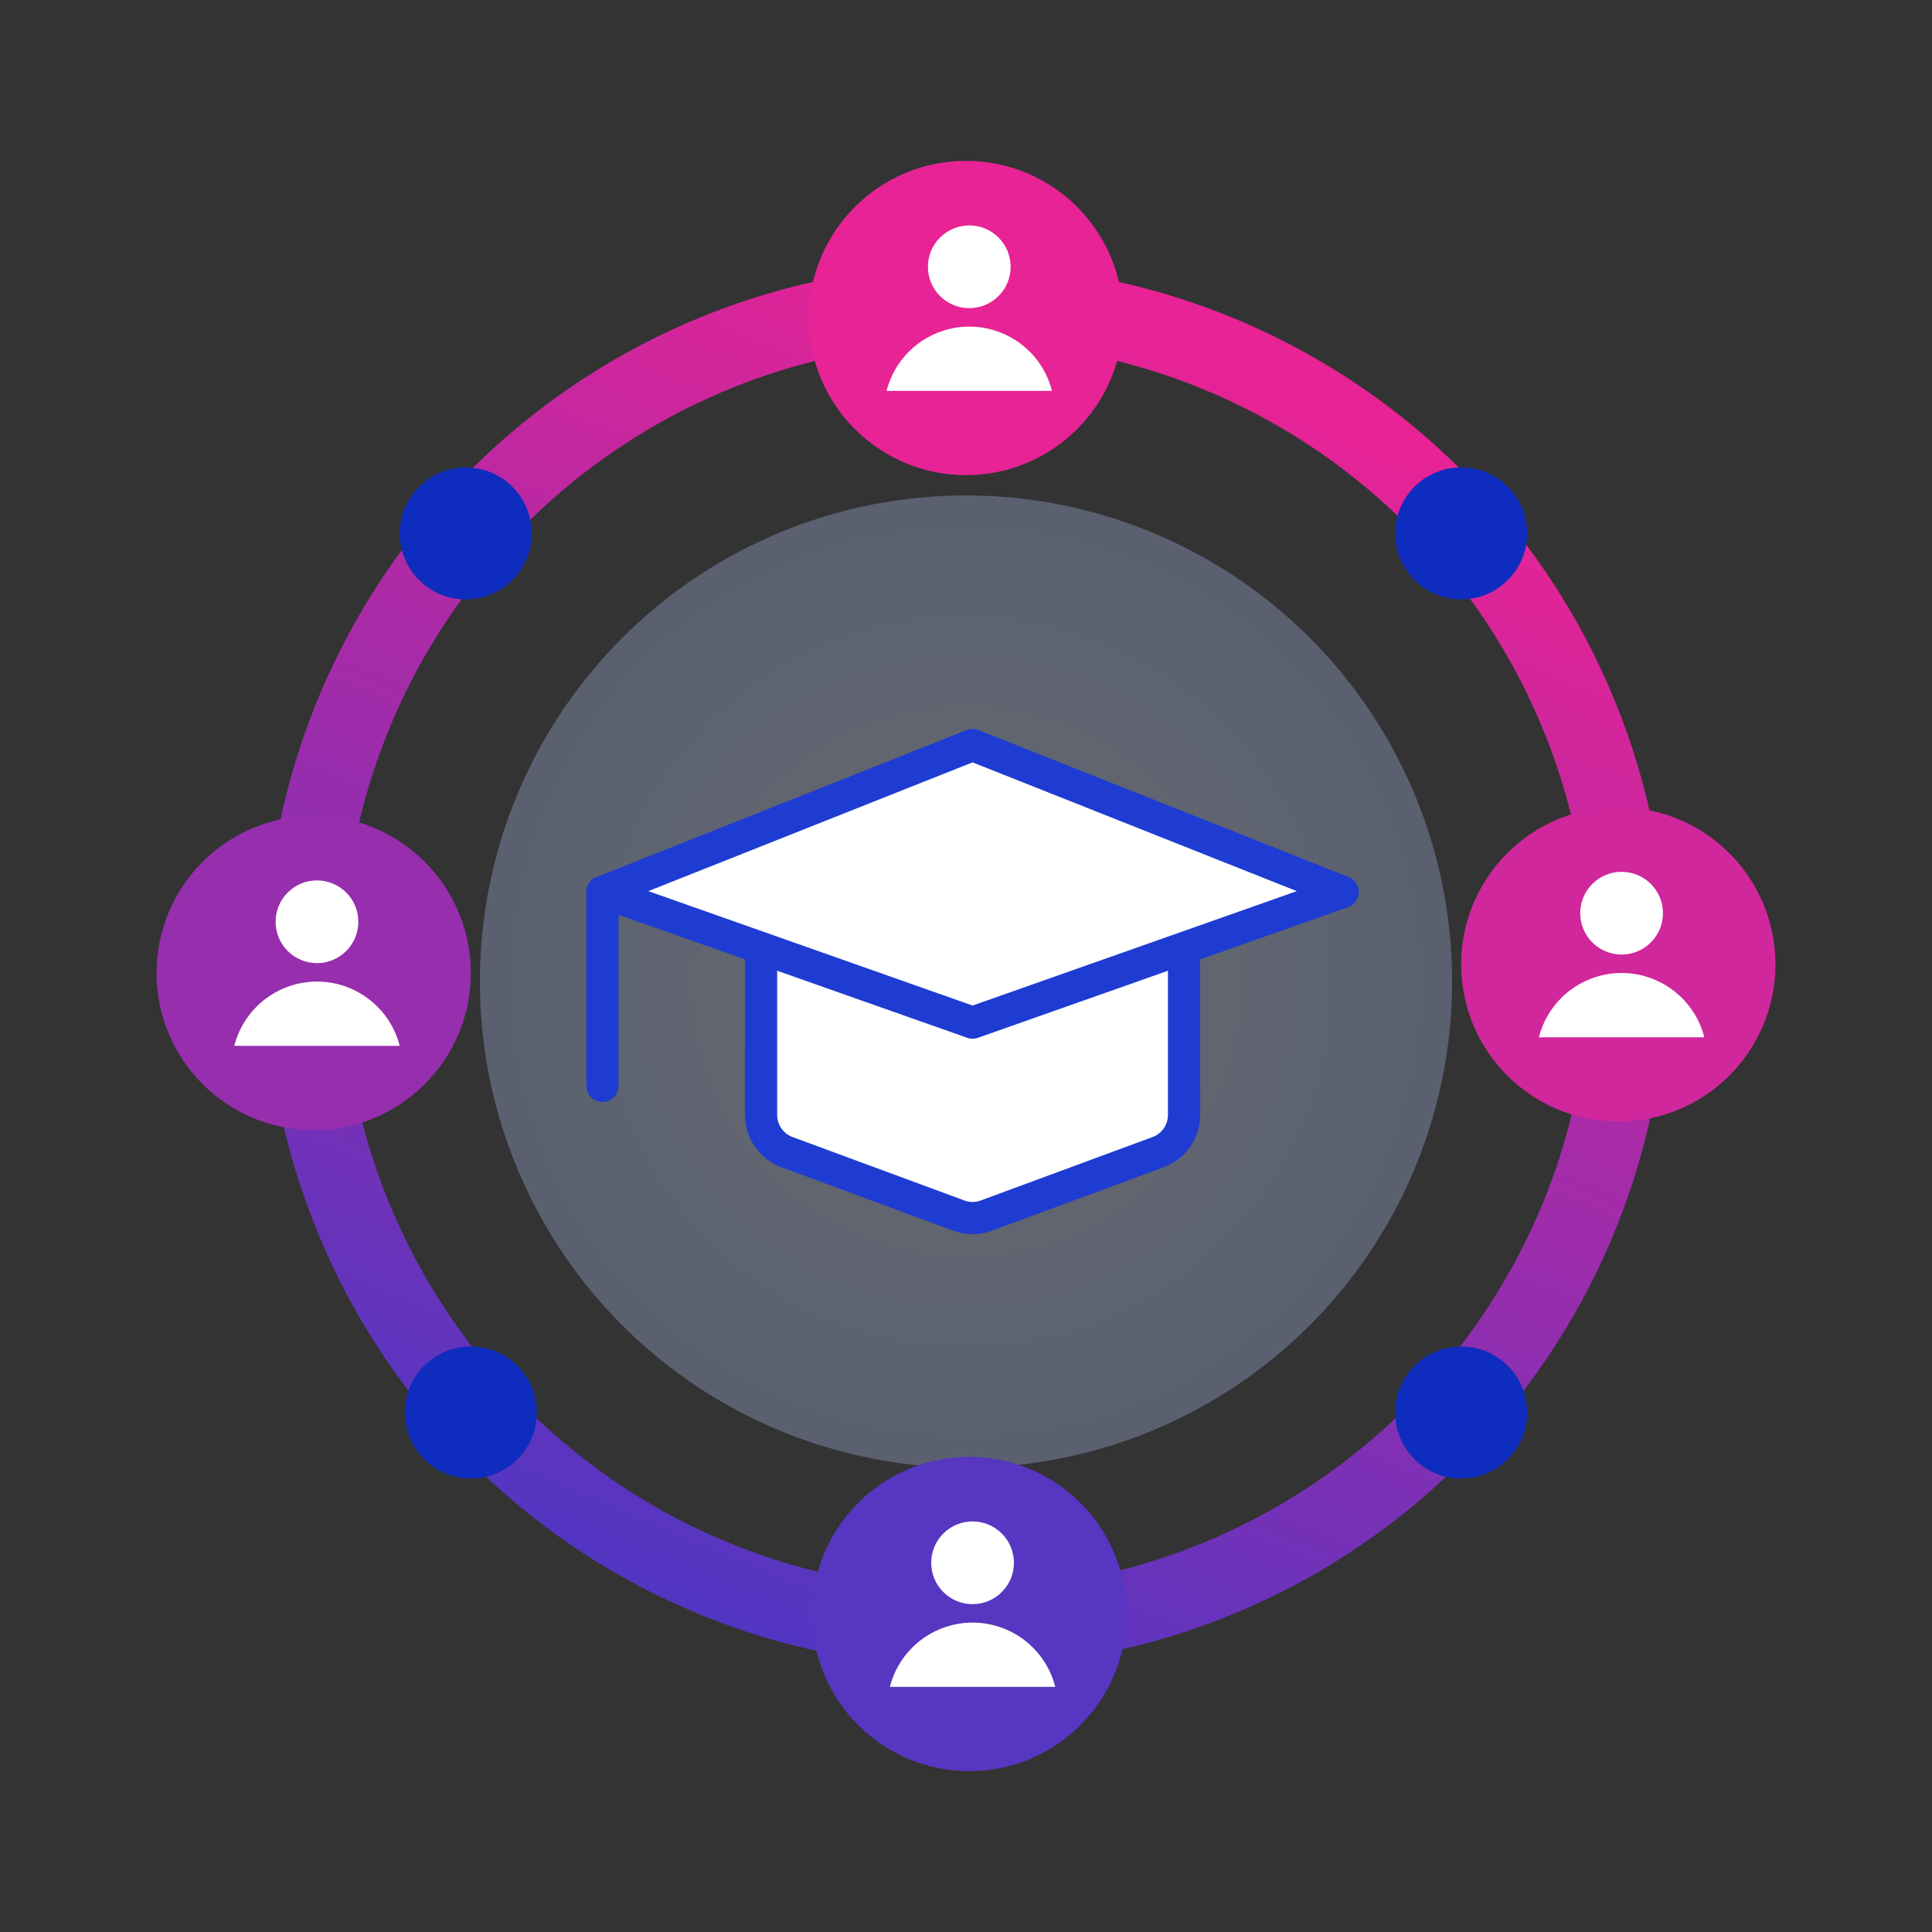 <svg width="500" height="500" viewBox="0 0 500 500" fill="none" xmlns="http://www.w3.org/2000/svg">
<rect x="0" y="0" width="500" height="500" fill="#333333" stroke="none"/>
<circle cx="250" cy="250" r="171.397" stroke="url(#paint0_linear_209_1530)" stroke-width="20"/>
<circle cx="250" cy="254.027" r="125.806" fill="url(#paint1_radial_209_1530)" fill-opacity="0.3"/>
<circle cx="81.182" cy="251.806" r="40.668" fill="#962EAE"/>
<path d="M89.601 230.983C93.782 235.164 93.782 241.942 89.601 246.122C85.421 250.303 78.643 250.303 74.462 246.122C70.282 241.942 70.282 235.164 74.462 230.983C78.643 226.803 85.421 226.803 89.601 230.983Z" fill="white"/>
<path d="M103.442 270.668C100.427 258.843 88.397 251.702 76.572 254.717C68.737 256.715 62.62 262.833 60.622 270.668H103.442Z" fill="white"/>
<circle cx="250.849" cy="417.701" r="40.668" fill="#5736C1"/>
<path d="M259.268 396.879C263.449 401.059 263.449 407.837 259.268 412.018C255.088 416.198 248.31 416.198 244.129 412.018C239.949 407.837 239.949 401.059 244.129 396.879C248.31 392.698 255.088 392.698 259.268 396.879Z" fill="white"/>
<path d="M273.109 436.563C270.094 424.739 258.064 417.598 246.239 420.613C238.404 422.611 232.287 428.729 230.289 436.563H273.109Z" fill="white"/>
<circle cx="418.818" cy="249.585" r="40.668" fill="#D0279D"/>
<path d="M427.237 228.762C431.417 232.943 431.417 239.721 427.237 243.901C423.056 248.082 416.278 248.082 412.097 243.901C407.917 239.721 407.917 232.943 412.097 228.762C416.278 224.582 423.056 224.582 427.237 228.762Z" fill="white"/>
<path d="M441.077 268.447C438.062 256.622 426.032 249.481 414.207 252.496C406.373 254.494 400.255 260.612 398.257 268.447H441.077Z" fill="white"/>
<circle cx="250" cy="82.299" r="40.668" fill="#E72395"/>
<path d="M258.419 61.476C262.599 65.656 262.599 72.435 258.419 76.615C254.238 80.796 247.46 80.796 243.28 76.615C239.099 72.435 239.099 65.656 243.28 61.476C247.46 57.295 254.238 57.295 258.419 61.476Z" fill="white"/>
<path d="M272.259 101.16C269.244 89.336 257.214 82.195 245.39 85.21C237.555 87.208 231.437 93.326 229.439 101.16H272.259Z" fill="white"/>
<path d="M155.919 230.814V281.03" stroke="#1E3CD2" stroke-width="8.333" stroke-linecap="round" stroke-linejoin="round"/>
<path d="M196.967 245.345V288.501C196.95 292.713 199.504 296.509 203.412 298.079L247.881 314.498C250.331 315.483 253.067 315.483 255.516 314.498L299.986 298.079C303.894 296.509 306.448 292.713 306.43 288.501V245.345" fill="white"/>
<path d="M196.967 245.345V288.501C196.95 292.713 199.504 296.509 203.412 298.079L247.881 314.498C250.331 315.483 253.067 315.483 255.516 314.498L299.986 298.079C303.894 296.509 306.448 292.713 306.43 288.501V245.345" stroke="#1E3CD2" stroke-width="8.333" stroke-linecap="round" stroke-linejoin="round"/>
<path d="M251.699 192.817L155.919 230.855L251.699 264.652L347.479 230.855L251.699 192.817Z" fill="white" stroke="#1E3CD2" stroke-width="8.333" stroke-linecap="round" stroke-linejoin="round"/>
<circle cx="120.523" cy="138.047" r="17.081" fill="#0E2CBD"/>
<circle cx="121.85" cy="365.564" r="17.081" fill="#0E2CBD"/>
<circle cx="378.15" cy="365.564" r="17.081" fill="#0E2CBD"/>
<circle cx="378.15" cy="138.047" r="17.081" fill="#0E2CBD"/>
<defs>
<linearGradient id="paint0_linear_209_1530" x1="250" y1="68.603" x2="68.603" y2="499.515" gradientUnits="userSpaceOnUse">
<stop stop-color="#E72395"/>
<stop offset="1" stop-color="#1E3CD2"/>
</linearGradient>
<radialGradient id="paint1_radial_209_1530" cx="0" cy="0" r="1" gradientUnits="userSpaceOnUse" gradientTransform="translate(250 254.027) rotate(90) scale(240.152)">
<stop stop-color="#E4ECFF"/>
<stop offset="1" stop-color="#86A6FE"/>
</radialGradient>
</defs>
</svg>
